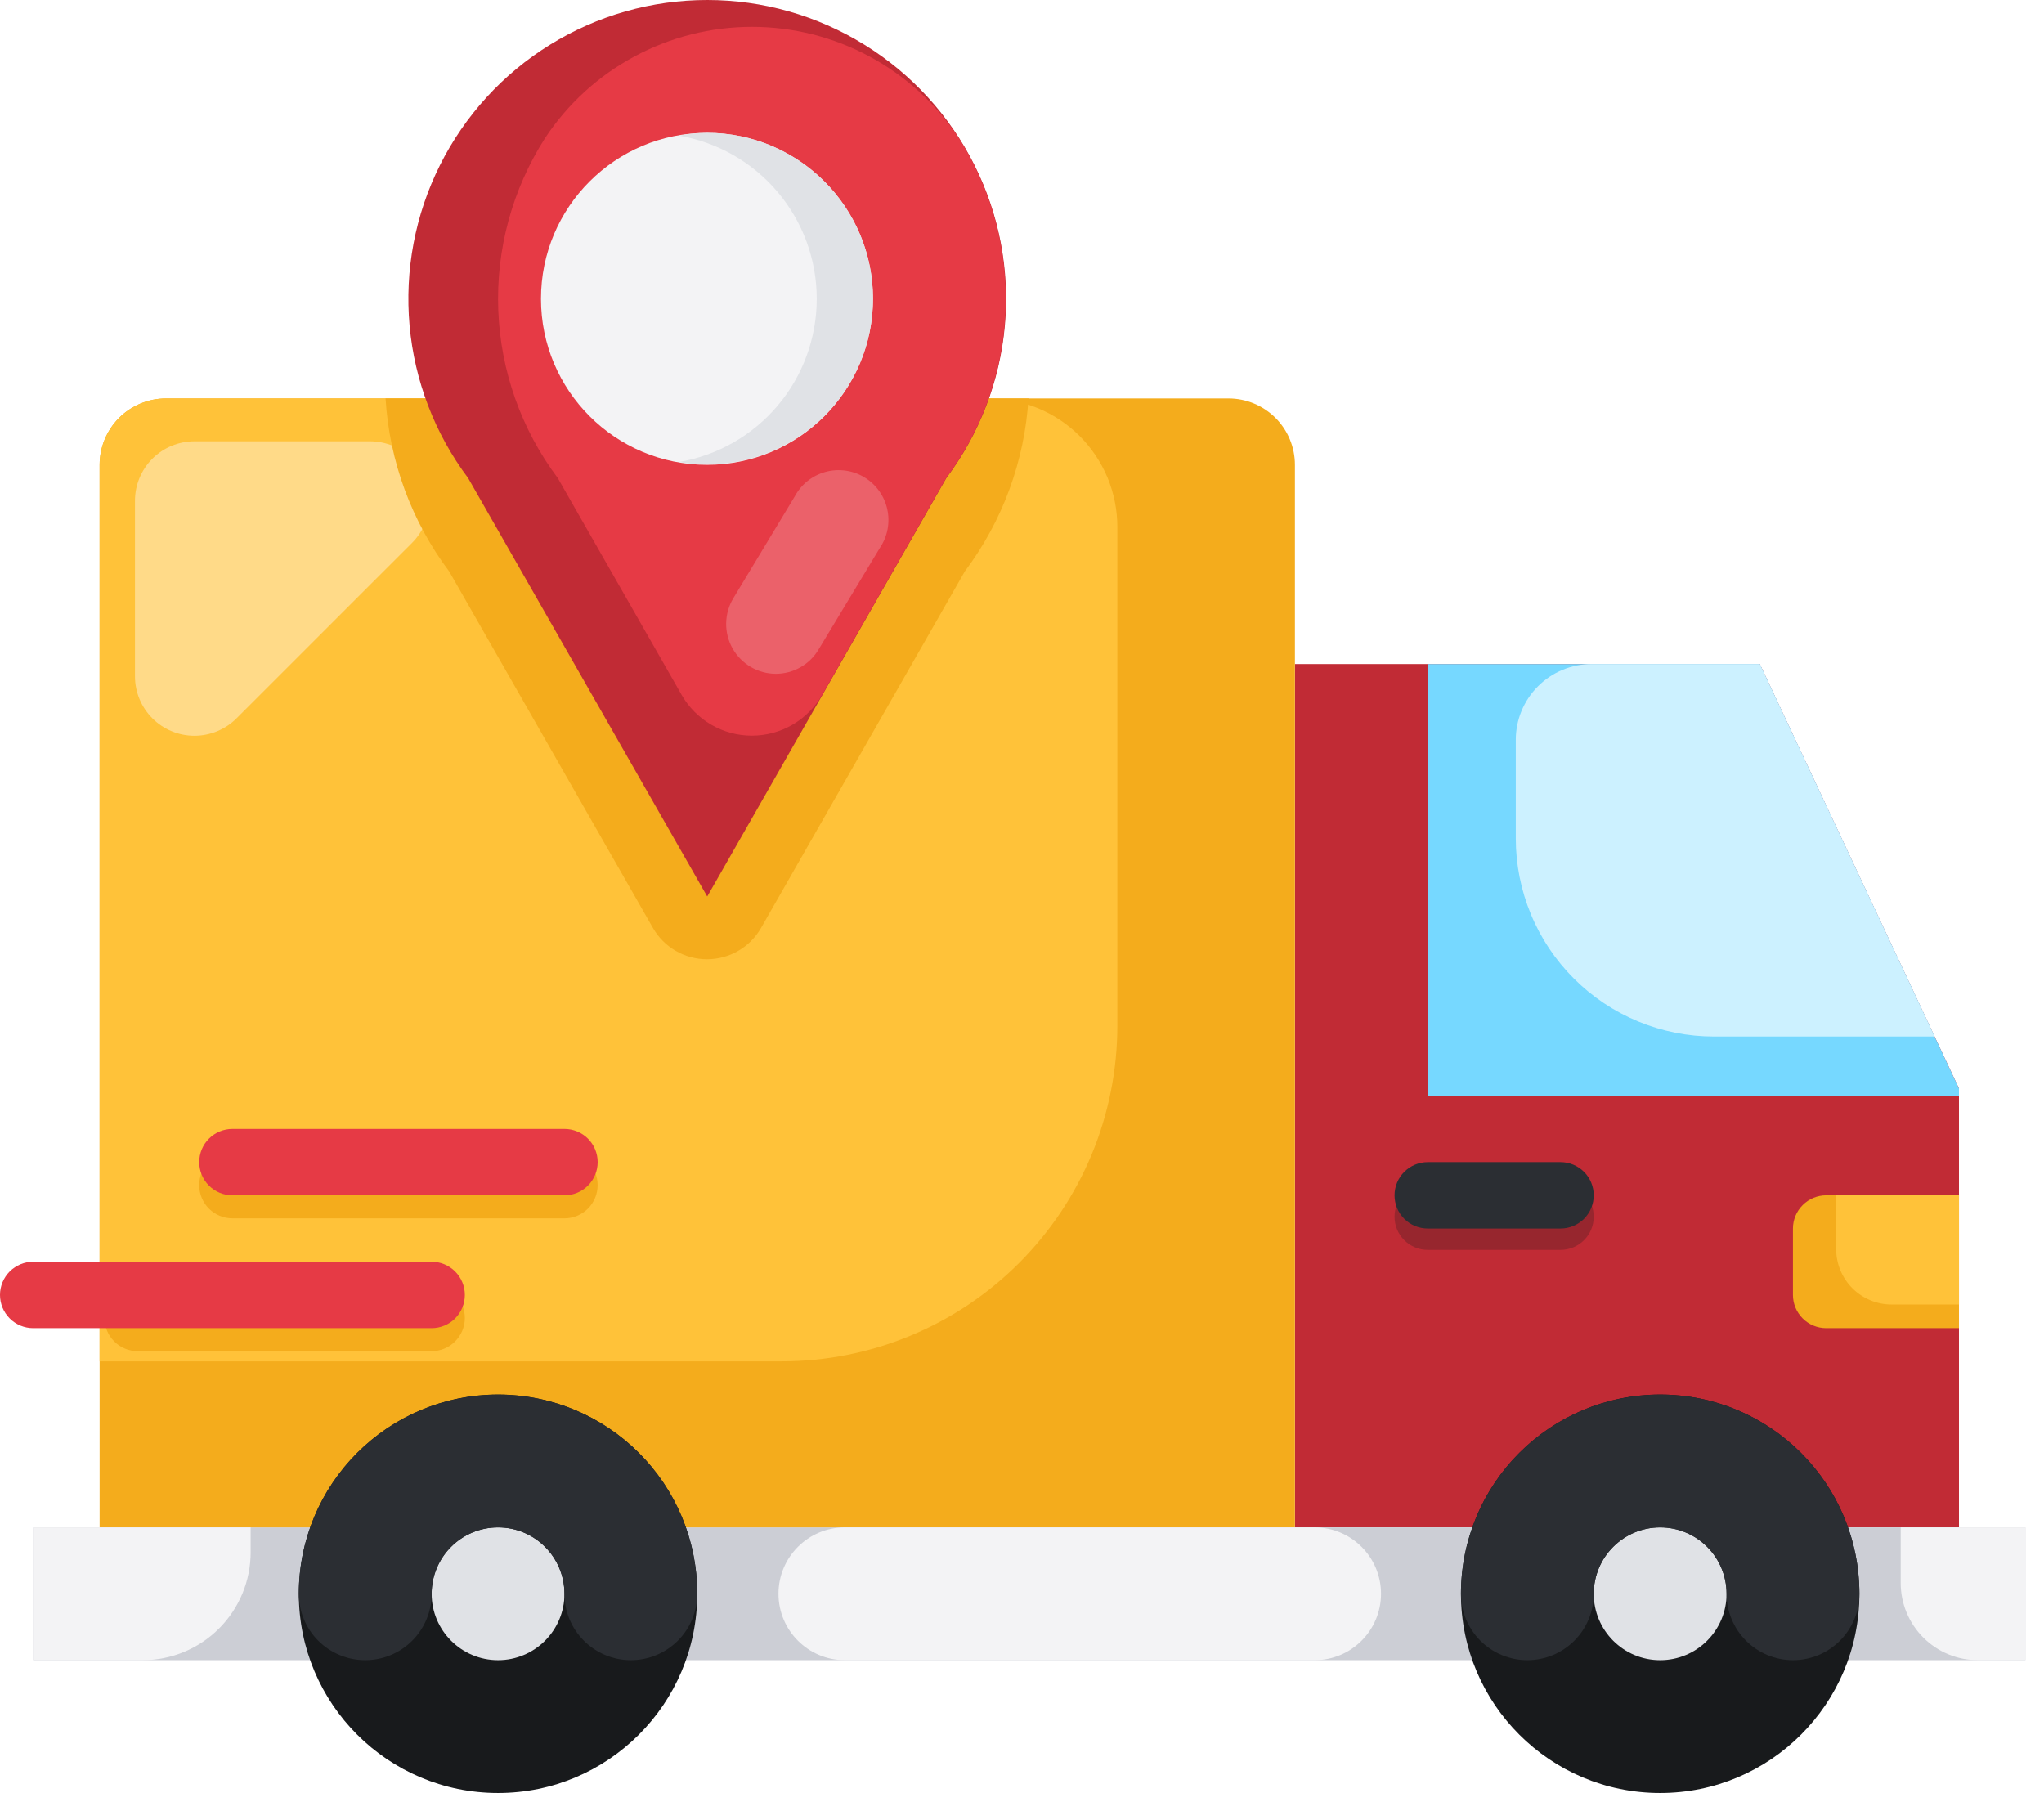 <svg width="57" height="50" viewBox="0 0 57 50" fill="none" xmlns="http://www.w3.org/2000/svg">
<path d="M54.629 42.593V30.355L49.074 18.518H36.111V42.593H54.629Z" fill="#C12B35"/>
<path d="M43.518 34.855H39.815C39.569 34.855 39.334 34.758 39.16 34.584C38.986 34.411 38.889 34.175 38.889 33.93C38.889 33.684 38.986 33.449 39.16 33.275C39.334 33.101 39.569 33.004 39.815 33.004H43.518C43.764 33.004 43.999 33.101 44.173 33.275C44.347 33.449 44.444 33.684 44.444 33.93C44.444 34.175 44.347 34.411 44.173 34.584C43.999 34.758 43.764 34.855 43.518 34.855Z" fill="#97262E"/>
<path d="M51.535 46.296H56.481V42.593H51.535H8.651H0.926V46.296H8.65H51.535Z" fill="#CCCED5"/>
<path d="M2.778 42.593V12.963C2.778 12.472 2.973 12.001 3.32 11.653C3.668 11.306 4.139 11.111 4.63 11.111H34.259C34.751 11.111 35.221 11.306 35.569 11.653C35.916 12.001 36.111 12.472 36.111 12.963V42.593H2.778Z" fill="#F4AC1C"/>
<path d="M21.799 37.963C23.028 37.963 24.245 37.721 25.381 37.251C26.517 36.78 27.549 36.091 28.418 35.221C29.287 34.352 29.976 33.32 30.447 32.185C30.917 31.049 31.159 29.832 31.159 28.603V14.696C31.159 14.226 31.067 13.759 30.887 13.324C30.706 12.889 30.442 12.494 30.11 12.161C29.777 11.828 29.381 11.564 28.946 11.384C28.511 11.204 28.045 11.111 27.574 11.111H4.63C4.139 11.111 3.668 11.306 3.32 11.653C2.973 12.001 2.778 12.472 2.778 12.963V37.963H21.799Z" fill="#FFC239"/>
<path d="M46.296 50C49.364 50 51.852 47.513 51.852 44.444C51.852 41.376 49.364 38.889 46.296 38.889C43.228 38.889 40.741 41.376 40.741 44.444C40.741 47.513 43.228 50 46.296 50Z" fill="#181A1C"/>
<path d="M13.889 50C16.957 50 19.444 47.513 19.444 44.444C19.444 41.376 16.957 38.889 13.889 38.889C10.82 38.889 8.333 41.376 8.333 44.444C8.333 47.513 10.82 50 13.889 50Z" fill="#181A1C"/>
<path d="M46.296 46.296C47.319 46.296 48.148 45.467 48.148 44.444C48.148 43.422 47.319 42.593 46.296 42.593C45.273 42.593 44.444 43.422 44.444 44.444C44.444 45.467 45.273 46.296 46.296 46.296Z" fill="#E0E2E6"/>
<path d="M13.889 46.296C14.912 46.296 15.741 45.467 15.741 44.444C15.741 43.422 14.912 42.593 13.889 42.593C12.866 42.593 12.037 43.422 12.037 44.444C12.037 45.467 12.866 46.296 13.889 46.296Z" fill="#E0E2E6"/>
<path d="M54.629 30.556H39.815V18.518H49.074L54.629 30.355" fill="#76D8FF"/>
<path d="M43.518 34.259H39.815C39.569 34.259 39.334 34.162 39.16 33.988C38.986 33.814 38.889 33.579 38.889 33.333C38.889 33.088 38.986 32.852 39.16 32.679C39.334 32.505 39.569 32.407 39.815 32.407H43.518C43.764 32.407 43.999 32.505 44.173 32.679C44.347 32.852 44.444 33.088 44.444 33.333C44.444 33.579 44.347 33.814 44.173 33.988C43.999 34.162 43.764 34.259 43.518 34.259Z" fill="#2B2E33"/>
<path d="M12.037 37.679H3.84C3.594 37.679 3.358 37.581 3.185 37.407C3.011 37.234 2.914 36.998 2.914 36.753C2.914 36.507 3.011 36.272 3.185 36.098C3.358 35.924 3.594 35.827 3.84 35.827H12.037C12.282 35.827 12.518 35.924 12.691 36.098C12.865 36.272 12.963 36.507 12.963 36.753C12.963 36.998 12.865 37.234 12.691 37.407C12.518 37.581 12.282 37.679 12.037 37.679Z" fill="#F4AC1C"/>
<path d="M15.74 33.975H6.481C6.236 33.975 6 33.877 5.826 33.704C5.653 33.53 5.555 33.295 5.555 33.049C5.555 32.803 5.653 32.568 5.826 32.394C6 32.221 6.236 32.123 6.481 32.123H15.74C15.986 32.123 16.221 32.221 16.395 32.394C16.569 32.568 16.666 32.803 16.666 33.049C16.666 33.295 16.569 33.53 16.395 33.704C16.221 33.877 15.986 33.975 15.74 33.975Z" fill="#F4AC1C"/>
<path d="M54.629 33.333H50.925C50.68 33.333 50.444 33.431 50.271 33.605C50.097 33.778 49.999 34.014 49.999 34.259V36.111C49.999 36.357 50.097 36.592 50.271 36.766C50.444 36.94 50.68 37.037 50.925 37.037H54.629V33.333Z" fill="#F4AC1C"/>
<path d="M50 46.296C49.509 46.296 49.038 46.101 48.691 45.754C48.343 45.407 48.148 44.936 48.148 44.444C48.148 43.953 47.953 43.482 47.606 43.135C47.258 42.788 46.787 42.593 46.296 42.593C45.805 42.593 45.334 42.788 44.987 43.135C44.639 43.482 44.444 43.953 44.444 44.444C44.444 44.936 44.249 45.407 43.902 45.754C43.555 46.101 43.084 46.296 42.593 46.296C42.101 46.296 41.63 46.101 41.283 45.754C40.936 45.407 40.741 44.936 40.741 44.444C40.741 42.971 41.326 41.558 42.368 40.516C43.41 39.474 44.823 38.889 46.296 38.889C47.77 38.889 49.183 39.474 50.225 40.516C51.267 41.558 51.852 42.971 51.852 44.444C51.852 44.936 51.657 45.407 51.309 45.754C50.962 46.101 50.491 46.296 50 46.296Z" fill="#2B2E33"/>
<path d="M17.592 46.296C17.101 46.296 16.63 46.101 16.283 45.754C15.935 45.407 15.74 44.936 15.74 44.444C15.74 43.953 15.545 43.482 15.198 43.135C14.851 42.788 14.38 42.593 13.889 42.593C13.397 42.593 12.926 42.788 12.579 43.135C12.232 43.482 12.037 43.953 12.037 44.444C12.037 44.936 11.842 45.407 11.494 45.754C11.147 46.101 10.676 46.296 10.185 46.296C9.694 46.296 9.223 46.101 8.875 45.754C8.528 45.407 8.333 44.936 8.333 44.444C8.333 42.971 8.918 41.558 9.96 40.516C11.002 39.474 12.415 38.889 13.889 38.889C15.362 38.889 16.775 39.474 17.817 40.516C18.859 41.558 19.444 42.971 19.444 44.444C19.444 44.936 19.249 45.407 18.902 45.754C18.554 46.101 18.083 46.296 17.592 46.296Z" fill="#2B2E33"/>
<path d="M36.66 42.593H23.561C22.538 42.593 21.709 43.422 21.709 44.444C21.709 45.467 22.538 46.296 23.561 46.296H36.66C37.683 46.296 38.512 45.467 38.512 44.444C38.512 43.422 37.683 42.593 36.66 42.593Z" fill="#F3F3F5"/>
<path d="M0.926 42.593H6.99V43.284C6.99 44.083 6.673 44.848 6.109 45.413C5.545 45.977 4.78 46.295 3.981 46.296H0.926V42.593Z" fill="#F3F3F5"/>
<path d="M53.004 42.593H56.481V46.296H55.155C54.585 46.296 54.038 46.07 53.634 45.666C53.231 45.263 53.004 44.716 53.004 44.145V42.593Z" fill="#F3F3F5"/>
<path d="M51.204 33.333H54.63V36.378H52.755C52.552 36.378 52.35 36.339 52.162 36.261C51.974 36.184 51.803 36.07 51.658 35.926C51.514 35.782 51.4 35.612 51.322 35.424C51.244 35.236 51.204 35.034 51.204 34.831V33.333Z" fill="#FFC239"/>
<path d="M42.27 20.632V23.38C42.27 24.105 42.413 24.824 42.691 25.494C42.968 26.165 43.375 26.774 43.889 27.287C44.402 27.8 45.011 28.207 45.681 28.484C46.352 28.762 47.07 28.905 47.796 28.905H53.949L49.074 18.518H44.384C43.823 18.518 43.286 18.741 42.889 19.138C42.493 19.534 42.27 20.072 42.27 20.632Z" fill="#CCF1FF"/>
<path d="M3.764 18.858V13.965C3.764 13.525 3.938 13.103 4.25 12.791C4.561 12.48 4.983 12.306 5.423 12.306H10.317C10.757 12.306 11.18 12.48 11.491 12.791C11.802 13.103 11.977 13.525 11.977 13.965C11.977 14.405 11.802 14.827 11.491 15.138L6.596 20.032C6.285 20.343 5.863 20.517 5.423 20.518C4.983 20.518 4.561 20.343 4.25 20.032C3.938 19.72 3.764 19.298 3.764 18.858Z" fill="#FFDA88"/>
<path d="M12.037 37.037H0.926C0.68 37.037 0.445 36.94 0.271 36.766C0.098 36.592 0 36.357 0 36.111C0 35.865 0.098 35.63 0.271 35.456C0.445 35.283 0.68 35.185 0.926 35.185H12.037C12.283 35.185 12.518 35.283 12.692 35.456C12.865 35.63 12.963 35.865 12.963 36.111C12.963 36.357 12.865 36.592 12.692 36.766C12.518 36.94 12.283 37.037 12.037 37.037Z" fill="#E63A45"/>
<path d="M15.741 33.333H6.482C6.236 33.333 6.001 33.236 5.827 33.062C5.653 32.889 5.556 32.653 5.556 32.407C5.556 32.162 5.653 31.926 5.827 31.753C6.001 31.579 6.236 31.482 6.482 31.482H15.741C15.986 31.482 16.222 31.579 16.396 31.753C16.569 31.926 16.667 32.162 16.667 32.407C16.667 32.653 16.569 32.889 16.396 33.062C16.222 33.236 15.986 33.333 15.741 33.333Z" fill="#E63A45"/>
<path d="M28.681 11.111H10.752C10.858 12.859 11.476 14.538 12.528 15.938L18.206 25.873C18.358 26.14 18.577 26.361 18.842 26.515C19.108 26.669 19.409 26.75 19.715 26.75C20.022 26.75 20.323 26.669 20.588 26.515C20.854 26.361 21.073 26.14 21.225 25.873C23.333 22.184 26.905 15.933 26.906 15.933C27.956 14.534 28.574 12.858 28.681 11.111Z" fill="#F4AC1C"/>
<path d="M13.055 13.333L19.722 25L26.389 13.333C27.317 12.095 27.883 10.623 28.022 9.082C28.161 7.54 27.868 5.991 27.176 4.607C26.483 3.222 25.42 2.058 24.103 1.245C22.787 0.431 21.27 0 19.722 0C18.174 0 16.657 0.431 15.341 1.245C14.024 2.058 12.961 3.222 12.268 4.607C11.576 5.991 11.283 7.54 11.422 9.082C11.561 10.623 12.127 12.095 13.055 13.333Z" fill="#C12B35"/>
<path d="M26.381 13.333C27.398 11.977 27.977 10.343 28.042 8.649C28.106 6.955 27.652 5.282 26.741 3.853C26.11 2.898 25.253 2.115 24.246 1.574C23.239 1.032 22.113 0.748 20.969 0.748C19.826 0.748 18.7 1.032 17.693 1.574C16.685 2.115 15.828 2.898 15.198 3.853C14.285 5.282 13.831 6.955 13.895 8.649C13.959 10.343 14.538 11.977 15.555 13.333L19.009 19.379C19.206 19.724 19.491 20.011 19.835 20.21C20.179 20.41 20.569 20.515 20.967 20.515C21.364 20.515 21.755 20.41 22.099 20.21C22.443 20.011 22.728 19.724 22.925 19.379L26.381 13.333Z" fill="#E63A45"/>
<path d="M19.716 12.963C22.272 12.963 24.345 10.89 24.345 8.333C24.345 5.776 22.272 3.704 19.716 3.704C17.159 3.704 15.086 5.776 15.086 8.333C15.086 10.89 17.159 12.963 19.716 12.963Z" fill="#F3F3F5"/>
<path d="M19.715 3.704C19.452 3.708 19.19 3.734 18.931 3.782C20.006 3.965 20.982 4.521 21.686 5.354C22.39 6.188 22.776 7.243 22.776 8.333C22.776 9.424 22.39 10.479 21.686 11.312C20.982 12.145 20.006 12.702 18.931 12.884C19.562 12.993 20.21 12.97 20.831 12.816C21.453 12.662 22.037 12.38 22.544 11.989C23.051 11.597 23.471 11.105 23.778 10.542C24.085 9.98 24.272 9.36 24.326 8.721C24.381 8.083 24.302 7.44 24.095 6.834C23.888 6.228 23.557 5.671 23.124 5.199C22.69 4.727 22.163 4.351 21.577 4.093C20.99 3.836 20.356 3.703 19.715 3.704Z" fill="#E0E2E6"/>
<path d="M21.637 18.79C21.391 18.79 21.15 18.724 20.938 18.6C20.726 18.476 20.55 18.297 20.429 18.083C20.308 17.869 20.247 17.627 20.25 17.381C20.254 17.135 20.322 16.895 20.449 16.684L22.163 13.843C22.252 13.677 22.374 13.531 22.521 13.413C22.669 13.296 22.838 13.21 23.02 13.16C23.202 13.11 23.392 13.098 23.578 13.124C23.765 13.15 23.944 13.213 24.105 13.311C24.267 13.408 24.406 13.538 24.516 13.691C24.625 13.844 24.703 14.018 24.743 14.202C24.784 14.386 24.786 14.576 24.751 14.761C24.715 14.946 24.643 15.122 24.537 15.278L22.823 18.119C22.7 18.324 22.526 18.493 22.318 18.61C22.11 18.727 21.876 18.789 21.637 18.79Z" fill="#EB616A"/>
</svg>
